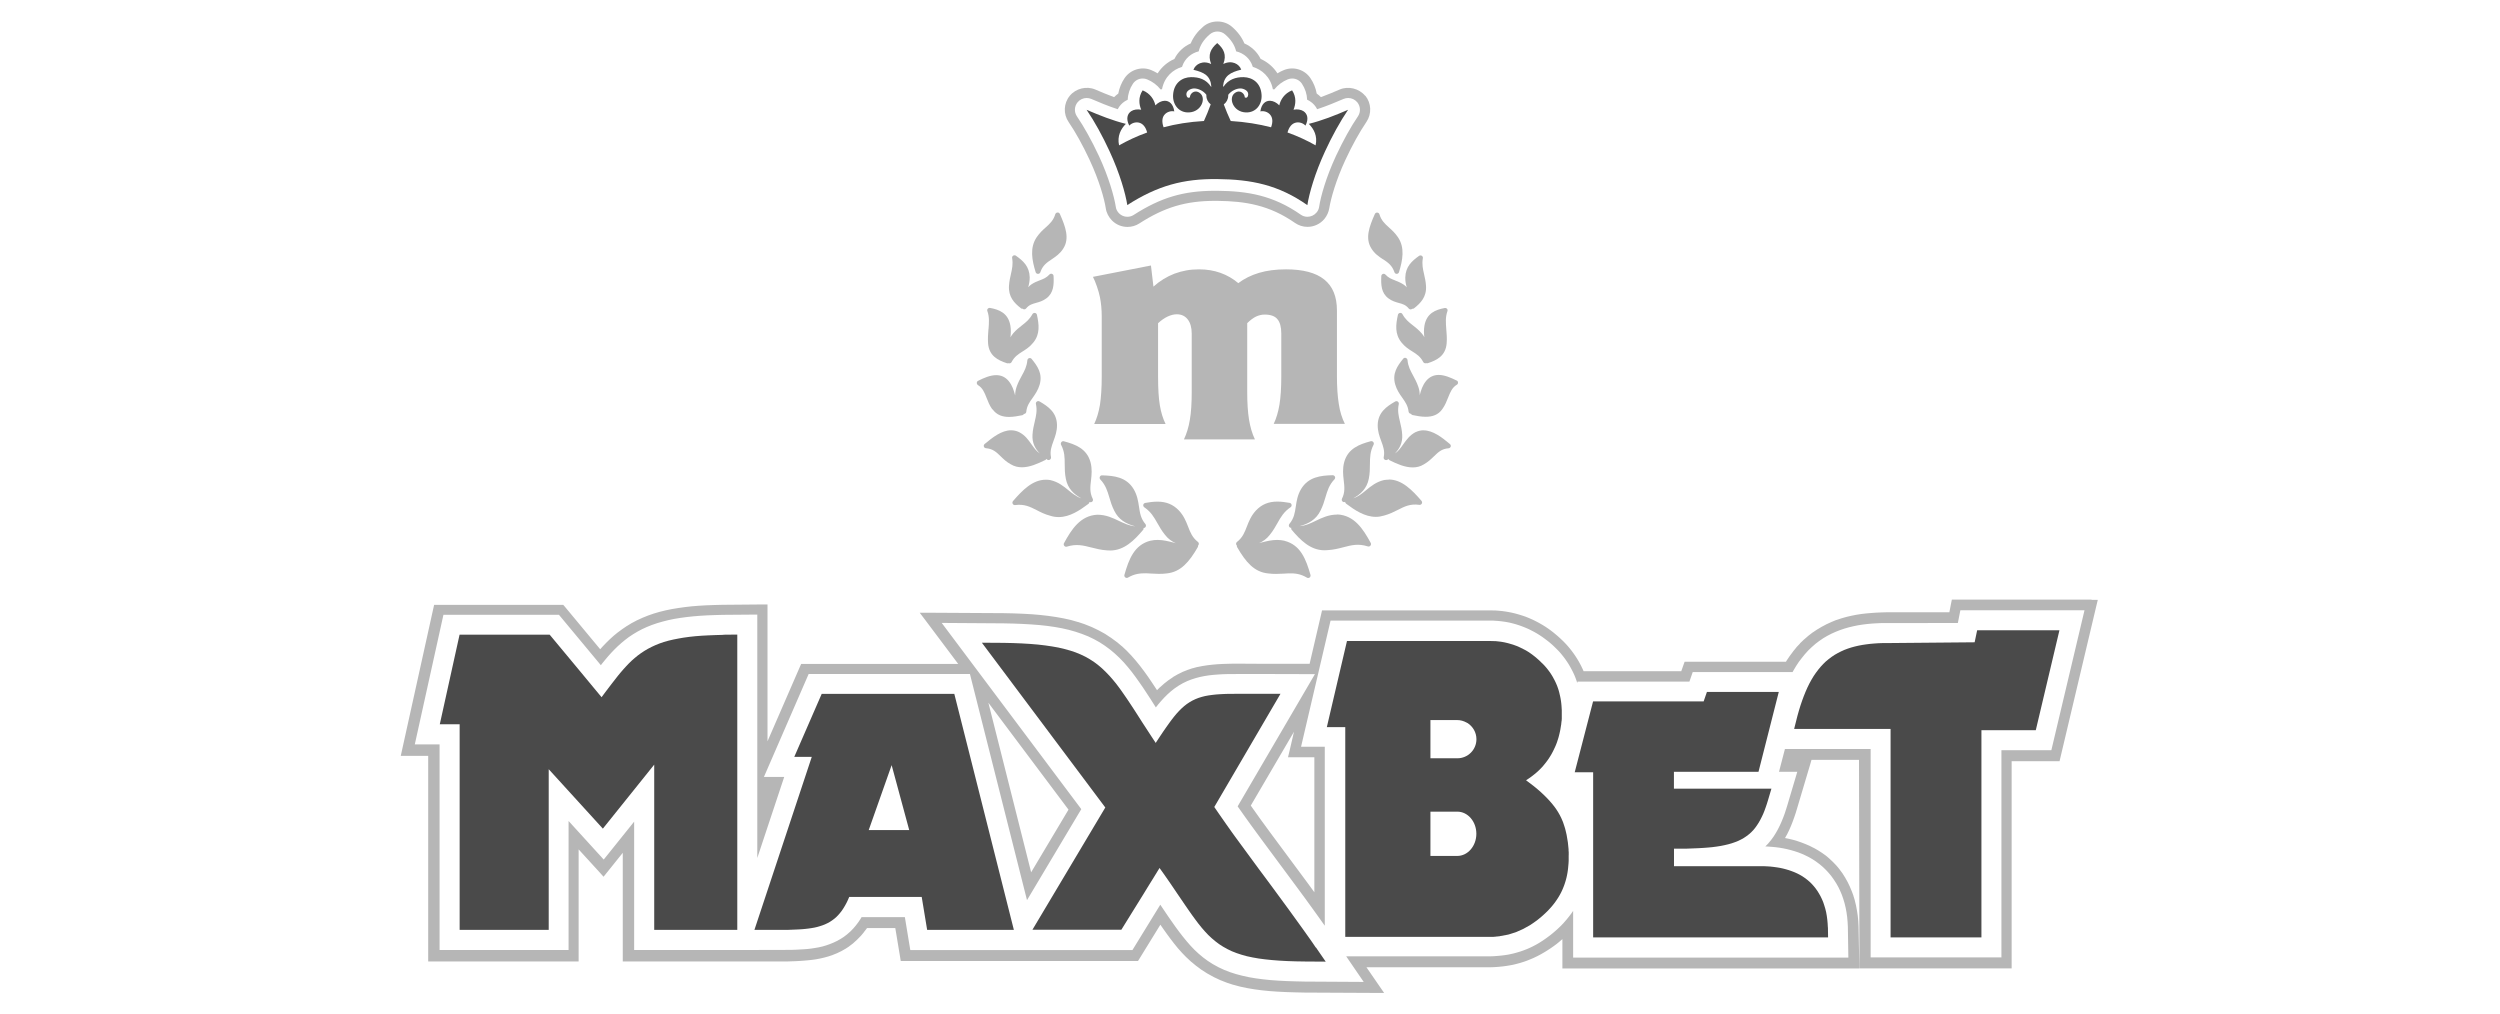 <?xml version="1.0" encoding="UTF-8"?><svg id="Layer_1" xmlns="http://www.w3.org/2000/svg" viewBox="0 0 350 142"><path d="M292.9,83.94h-19.64l-.11.54-.24,1.24h-8.83l-.7.02-.7.03-.7.05-.7.06-.7.08-.7.11-.7.14-.69.16-.7.2-.69.23h-.03s-.65.27-.65.27h-.02l-.02.02-.64.29h-.02l-.02.02-.62.33h-.02s-.02.02-.02.02l-.6.36h-.02s-.02.02-.02.02l-.61.41h-.02s-.02.02-.02.02l-.53.41h-.02s-.02.03-.02.03l-.6.52h-.02s-.02.03-.02.03l-.52.5-.02.02v.02s-.51.54-.51.54v.02s-.02.02-.02.02l-.46.56v.02s-.02.02-.02.02l-.44.59-.43.64-.08.14h-14.19l-.16.45-.31.88h-13.67l-.11-.25-.19-.4-.2-.39-.21-.38-.23-.38-.24-.37-.25-.36-.26-.35-.27-.34-.28-.33-.3-.33-.3-.31-.41-.39-.33-.3-.33-.28-.34-.28-.35-.27-.36-.26-.4-.27-.44-.27-.42-.24-.26-.14-.43-.22-.27-.13-.46-.2-.44-.18-.26-.09-.27-.09-.49-.15-.5-.14-.51-.12-.48-.09-.28-.05-.5-.07-.51-.05-.52-.04h-.26s-.45-.01-.45-.01h-22.97s-.54,0-.54,0l-.12.52-1.62,6.96h-6.52s-3.44-.02-3.44-.02h-.76l-.74.02-.72.02-.71.04-.7.06-.7.08-.71.11-.71.14h-.03s-.62.17-.62.17h-.04s-.7.24-.7.24h-.02l-.02.02-.59.23h-.02s-.02.02-.02.02l-.65.32h-.02s-.02.02-.02.02l-.63.36-.02.02-.02.02-.66.45h-.02s-.02.03-.02.03l-.56.44-.02.02-.02.02-.53.47h-.02s-.02.03-.02.03l-.36.36-.21-.32-.53-.8-.53-.78-.54-.75-.56-.74-.59-.73-.62-.71-.66-.69h-.01s-.01-.02-.01-.02l-.67-.63h-.02s-.02-.02-.02-.02l-.66-.56h-.02s-.02-.02-.02-.02l-.79-.58-.02-.02h-.02s-.8-.53-.8-.53h-.02s-.02-.02-.02-.02l-.84-.46h-.02s-.02-.02-.02-.02l-.88-.42h-.02s-.02-.02-.02-.02l-.93-.37h-.02l-.02-.02-.93-.31h-.03s-.97-.28-.97-.28l-1.03-.23-1.06-.19-1.1-.16-1.14-.13-1.19-.1-1.25-.07-1.31-.05-1.38-.03-10.35-.06h-1.37s.82,1.08.82,1.08l4.57,6.09h-21.99l-.18.41-4.53,10.42v-19.16h-.68l-5.64.05-1.14.03-1.09.04-1.04.06-1,.08-.97.11-.93.13-.91.15-.87.18-.85.21-.82.24-.8.28-.77.31h-.02l-.02.02-.72.33h-.02l-.02.02-.68.36h-.02s-.02.02-.02.02l-.65.4h-.02s-.02.02-.02.02l-.62.42-.62.46h-.02s-.01.02-.01.02l-.55.45-.54.49-.51.5-.49.51-.34.38-4.96-5.97-.21-.24h-18.08l-.12.53-4.37,19.79-.18.82h3.84v28.78h21.06v-15.69l2.96,3.24.53.59.5-.62,2.19-2.73v15.21h23.1l.57-.02.56-.02.56-.03.56-.04.57-.05.56-.06.57-.08.58-.11.6-.14.58-.16.54-.18h.02l.02-.02.6-.24h.02s.02-.02.02-.02l.56-.27h.02s.02-.02.02-.02l.54-.31h.02s.02-.02.02-.02l.46-.3.02-.02.02-.02.52-.39.02-.02.02-.02.54-.49.02-.02.02-.02.44-.45.02-.02.02-.02.38-.45.02-.02v-.02s.42-.54.42-.54l.02-.02v-.02s.02-.02.02-.02h3.96l.67,4.04.09.57h33.22l.2-.32,2.93-4.76.34.49.51.72.52.71.53.69.55.68.59.66.62.64h.01s.02.02.02.02l.64.6h.02s.02.02.02.02l.66.55.02.02h.02s.69.52.69.52h.02s.02.02.02.02l.73.47.02.02h.02s.88.49.88.49h.02s.02.02.02.02l.83.39h.02s.02.02.02.02l.87.34h.02l.02.02.92.3h.03s.92.25.92.25l.98.21,1.01.17,1.04.14,1.09.11,1.13.08,1.2.06,1.26.04,1.33.03,9.84.05h1.3l-.73-1.06-1.74-2.53h17.26l.61-.02.59-.04.6-.06.46-.06.56-.09.43-.08.45-.11.56-.15.54-.17.42-.15.52-.21.42-.18.52-.25.51-.27.5-.29.37-.23.49-.32.4-.28.38-.28.37-.3.36-.31.11-.09v4.11h41.56v-.69s-.1-5.22-.1-5.22l-.04-.75-.07-.73-.11-.72-.13-.7-.17-.7v-.03s-.2-.64-.2-.64v-.03s-.24-.64-.24-.64v-.02l-.02-.02-.25-.6v-.02l-.02-.02-.26-.54v-.02s-.02-.02-.02-.02l-.32-.57v-.02s-.02-.02-.02-.02l-.35-.55v-.02s-.02-.02-.02-.02l-.39-.52v-.02s-.02-.02-.02-.02l-.41-.5-.02-.02-.02-.02-.44-.46-.02-.02-.02-.02-.5-.47-.02-.02-.02-.02-.5-.42h-.02s-.02-.02-.02-.02l-.5-.36h-.02s-.02-.02-.02-.02l-.51-.33h-.02s-.02-.02-.02-.02l-.53-.3h-.02s-.02-.01-.02-.01l-.53-.27-.58-.25-.57-.22-.58-.2-.58-.17-.58-.14-.55-.11h0s.02-.03.02-.03l.3-.54.28-.58.25-.57.23-.59.21-.58.2-.59.18-.59,1.86-6.25.18-.62h6.65l.06,28.51v.68h21.31v-29.01h6.71l.12-.52,5.03-21.23.2-.83h-.85l-.04-.03ZM287.23,105.03h-7.03v29.01h-18.31v-29.18h-12l-.83,3.19h2.56l-1.41,4.75-.18.57-.18.55-.2.54-.22.54-.23.52-.26.52-.28.51-.35.56-.34.47-.43.52-.39.4.39.02.53.04.53.05.53.07.53.09.52.11.52.13.52.15.52.17.51.2.51.23.5.25.49.28.47.31.46.34.47.39.46.44.4.43.38.46.35.49.33.51.3.53.24.5.24.56.21.6.18.6.15.63.12.63.09.65.06.66.04.69.07,4.35h-38.53v-6.54l-.03.05-.24.34-.25.33-.27.34-.27.32-.28.32-.29.31-.31.3-.32.3-.33.29-.33.28-.34.27-.35.26-.36.26-.45.3-.33.21-.45.26-.46.24-.46.22-.37.16-.47.18-.37.13-.49.15-.51.14-.4.09-.39.08-.52.08-.41.05-.54.05-.54.04-.56.02h-20.08l2.45,3.58-8.26-.05-1.31-.03-1.23-.04-1.17-.06-1.1-.08-1.05-.11-.99-.13-.95-.16-.91-.2-.88-.23-.88-.28-.82-.32-.79-.37-.8-.44-.7-.45-.65-.48-.62-.52-.6-.56-.57-.6-.54-.62-.52-.64-.51-.66-.5-.68-.5-.71-.51-.73-1.12-1.66-3.9,6.35h-31.1l-.76-4.61h-6.06l-.11.19-.33.5-.37.49-.35.41-.41.42-.48.42-.46.35-.44.28-.5.28-.51.24-.55.22-.46.16-.51.15-.53.12-.52.09-.52.08-.52.06-.53.04-.53.03-.54.03-.54.02h-.55s-.56.01-.56.01h-1.17s-3.47.01-3.47.01h-.13s-16.25,0-16.25,0v-17.97l-4.26,5.31-4.92-5.4v18.06h-18.06v-28.78h-3.47l4.01-18.15h16.17l5.87,7.06.18-.24.41-.5.42-.5.43-.48.45-.47.47-.46.5-.45.52-.43.55-.42.59-.39.62-.37.64-.34.68-.31.7-.28.73-.25.76-.22.79-.2.82-.17.85-.14.89-.12.92-.1.97-.08,1.02-.06,1.06-.04,1.12-.03,4.81-.04v34.08l3.77-11.35h-2.84l6.26-14.41h22.58l7.99,31.66,7.6-12.74-19.54-26.07,8.68.06,1.36.03,1.28.05,1.22.07,1.16.09,1.1.12,1.04.15,1,.18.96.22.92.26.89.3.89.35.83.4.79.44.75.49.74.55.63.53.64.6.61.63.57.66.55.68.53.71.52.73.52.75.52.79.53.81.75,1.18.31-.4.42-.49.42-.46.45-.45.5-.45.52-.41.59-.4.57-.33.6-.29.56-.22.65-.21.57-.15.63-.13.64-.1.64-.07.65-.05.67-.04.7-.02h.72s.75-.01.75-.01h3.43s7.28.02,7.28.02l-10.82,18.51.99,1.4.92,1.28,1.4,1.91,5.18,6.99.95,1.29.95,1.31.95,1.32.86,1.21v-25.06h-3.32l4.13-17.66h22.74l.23.02.47.03.46.05.45.06.25.04.43.08.45.11.44.12.44.14.23.08.22.08.41.16.42.18.23.11.39.2.23.12.39.22.4.25.36.24.33.24.32.24.32.25.3.26.3.27.37.36.27.27.27.29.25.3.24.3.24.32.22.32.22.33.2.34.19.34.18.34.17.35.16.36.14.36.13.37.07.23.05-.19h15.66l.46-1.33h13.98l.13-.23.36-.61.39-.59.42-.55.43-.53.46-.51.49-.47.56-.49.49-.37.57-.39.56-.33.58-.3.6-.27.61-.24.62-.21.63-.18.63-.15.64-.13.64-.1.65-.08.65-.06.66-.04.67-.03h.67s10.03-.01,10.03-.01l.35-1.78h17.38l-4.64,19.59h-.02ZM138.36,98.37l11.23,14.98-5.23,8.77-5.99-23.75h0ZM181.16,106.02h2.85v18.9l-.04-.06-.95-1.3-5.18-6.99-1.39-1.9-.91-1.28-.43-.61,6.05-10.34-.64,2.75-.2.83h.85,0Z" fill="#b6b6b6"/><path d="M191.12,13.41c-.85-1.03-2.36-1.4-3.58-.87-.82.35-1.69.72-2.61,1.06-.18-.18-.37-.35-.59-.5-.14-.77-.44-1.51-.88-2.16-.79-1.18-2.34-1.68-3.69-1.14-.33.13-.64.29-.93.47-.56-.88-1.37-1.58-2.35-2.02-.47-.96-1.29-1.74-2.28-2.17-.35-.85-.94-1.65-1.76-2.35-1.11-.96-2.9-.96-4,0-.82.7-1.4,1.49-1.75,2.35-1,.44-1.81,1.21-2.28,2.17-.98.44-1.79,1.13-2.35,2.02-.3-.18-.61-.34-.93-.47-1.33-.54-2.9-.04-3.7,1.14-.44.65-.74,1.39-.88,2.16-.21.15-.41.32-.59.5-.95-.35-1.84-.73-2.61-1.06-1.23-.53-2.74-.17-3.59.87-.87,1.05-.93,2.56-.16,3.68.95,1.39,1.98,3.25,2.91,5.24l.05.11c1.33,2.86,2.04,5.41,2.24,6.72.09.64.41,1.24.87,1.71.58.58,1.35.9,2.17.9.59,0,1.17-.17,1.66-.49,3.53-2.27,6.5-3.16,10.58-3.16h.33c3.94.04,7.29.59,10.88,3.09.52.36,1.12.55,1.75.55.91,0,1.77-.4,2.36-1.1.36-.44.6-.96.69-1.51.21-1.32.92-3.89,2.26-6.77.94-2.03,1.99-3.91,2.94-5.31.76-1.12.7-2.63-.16-3.68h-.01ZM190.11,16.29c-.99,1.45-2.08,3.41-3.06,5.51-1.41,3.03-2.16,5.74-2.37,7.15-.04.3-.17.58-.37.81-.31.37-.78.59-1.27.59-.34,0-.66-.1-.94-.3-3.89-2.72-7.48-3.3-11.68-3.34h-.34c-4.39,0-7.58.95-11.36,3.38-.26.17-.57.26-.89.26-.44,0-.85-.17-1.16-.48-.25-.25-.42-.57-.46-.92-.22-1.41-.97-4.11-2.36-7.11l-.04-.08c-.97-2.07-2.05-4.02-3.04-5.47-.41-.6-.37-1.41.09-1.97.31-.38.78-.6,1.27-.6.23,0,.44.05.65.13,1.11.48,2.38,1.01,3.7,1.44.23-.45.57-.83,1-1.11.13-.08.26-.15.4-.22.03-.8.28-1.57.73-2.24.31-.46.82-.73,1.37-.73.21,0,.42.04.61.12.74.3,1.4.79,1.89,1.41.07-.01.13-.03.2-.03.35-1.78,1.56-2.75,2.81-3.13.01-.04.02-.08.04-.12.35-1.03,1.22-1.79,2.29-2.05.2-.87.71-1.67,1.55-2.38.3-.26.68-.4,1.07-.4s.78.14,1.07.4c.83.72,1.35,1.52,1.55,2.38,1.07.25,1.94,1.01,2.29,2.05.02.04.03.08.04.12,1.24.38,2.46,1.36,2.81,3.13.07.01.13.02.2.03.5-.62,1.15-1.11,1.89-1.41.2-.08.4-.12.61-.12.55,0,1.06.27,1.37.73.45.68.7,1.44.73,2.24.14.06.27.14.4.22.43.27.78.66,1,1.11,1.31-.43,2.59-.96,3.7-1.44.21-.09.42-.13.65-.13.49,0,.95.22,1.27.6.46.56.5,1.37.09,1.97h0Z" fill="#b6b6b6" fill-rule="evenodd"/><path d="M153.22,59.36h9.96c-.37-.76-.64-1.63-.8-2.61-.17-.99-.25-2.34-.25-4.05v-7.45c.44-.41.89-.72,1.33-.93.45-.21.89-.32,1.29-.32.67,0,1.18.26,1.54.73.36.47.55,1.12.55,1.99v8.14c0,1.57-.08,2.87-.26,3.91-.17,1.03-.45,1.95-.83,2.75h9.94c-.39-.81-.66-1.75-.83-2.79-.17-1.06-.25-2.34-.25-3.87v-9.62c.43-.42.84-.73,1.23-.92.39-.18.8-.28,1.21-.28.85,0,1.44.22,1.78.64.37.42.55,1.1.55,2.03v5.98c0,1.63-.09,2.95-.26,3.98-.17,1.02-.44,1.91-.8,2.67h9.96c-.4-.8-.69-1.72-.85-2.79-.17-1.05-.26-2.35-.26-3.87v-9.21c0-1.95-.59-3.39-1.78-4.34-1.18-.95-2.96-1.42-5.35-1.42-1.41,0-2.67.16-3.78.49-1.1.33-2.07.81-2.9,1.44-.74-.63-1.58-1.11-2.5-1.44-.93-.33-1.92-.49-2.98-.49-.66,0-1.26.05-1.8.15-.55.1-1.1.25-1.65.45-1.08.42-2.07,1.02-2.95,1.82l-.35-2.96-8.12,1.59c.36.68.81,1.99.98,2.85.17.85.25,1.75.25,2.71v8.38c0,1.62-.09,2.95-.25,3.98-.17,1.02-.44,1.91-.8,2.67" fill="#b6b6b6" fill-rule="evenodd"/><polygon points="161.73 21.34 161.52 18.9 162.92 20.91 165.36 20.7 163.35 22.1 163.56 24.53 162.16 22.53 159.73 22.74 161.73 21.34" fill="#4a4a4a" fill-rule="evenodd"/><polygon points="179.37 18.9 179.16 21.33 181.16 22.74 178.73 22.53 177.33 24.53 177.54 22.1 175.54 20.7 177.97 20.91 179.37 18.9" fill="#4a4a4a" fill-rule="evenodd"/><polygon points="169.81 21.28 167.45 20.65 169.81 20.01 170.45 17.65 171.08 20.01 173.44 20.65 171.08 21.28 170.45 23.64 169.81 21.28" fill="#4a4a4a" fill-rule="evenodd"/><path d="M169.59,8.98c-1.17-.59-2.23-.01-2.51.79,1.52.37,2.38.82,2.51,2.35l-.04.03c-.69-1.05-1.68-1.36-2.81-1.35-1.23.02-2.41.79-2.51,2.51-.07,1.3.78,2.48,2.2,2.43,1.8-.06,2.5-2.05,1.53-2.73-.78-.55-1.39.17-1.37.61-.28.2-.49-.08-.5-.42-.01-.56.72-.82,1.09-.82.55,0,1.29.32,1.71.89v.12c0,.5.24.94.61,1.22-.29.79-.61,1.61-.95,2.33-2.08.12-3.96.43-5.65.88-.28-.79-.18-1.35.08-1.7.36-.49,1.03-.63,1.42-.52-.14-1.05-.72-1.52-1.38-1.49-.42.02-.88.24-1.27.64-.16-.78-.71-1.67-1.78-2.1-.64.96-.51,1.98-.2,2.71-.55-.1-1.05-.02-1.4.21-.55.36-.76,1.08-.27,2.02.26-.31.88-.59,1.46-.39.42.14.83.54,1.04,1.35-1.48.53-2.79,1.16-3.93,1.8-.29-1.3.25-2.31.95-3.01-1.82-.45-3.67-1.18-5.5-1.97,1.13,1.65,2.26,3.73,3.21,5.79h0c1.45,3.12,2.25,5.98,2.49,7.55h0c4.26-2.73,7.84-3.69,12.6-3.64,4.76.05,8.55.8,12.61,3.65h0c.24-1.58,1.04-4.44,2.49-7.56h0c.95-2.06,2.09-4.14,3.21-5.79-1.82.79-3.67,1.52-5.5,1.97.71.71,1.25,1.71.95,3.01-1.14-.65-2.45-1.27-3.93-1.8.22-.81.62-1.21,1.05-1.35.58-.2,1.2.08,1.46.39.49-.94.28-1.66-.27-2.02-.36-.23-.85-.31-1.4-.21.31-.73.44-1.76-.2-2.71-1.08.43-1.62,1.32-1.79,2.1-.39-.4-.85-.62-1.27-.64-.66-.03-1.24.44-1.38,1.49.39-.11,1.06.02,1.42.52.27.36.37.91.08,1.7-1.69-.44-3.57-.75-5.65-.88-.34-.71-.68-1.54-.97-2.32.37-.28.62-.73.62-1.23,0-.04,0-.08,0-.12.43-.57,1.16-.89,1.71-.89.37,0,1.1.26,1.09.82,0,.34-.22.61-.49.42.02-.43-.59-1.16-1.37-.61-.97.68-.27,2.67,1.53,2.73,1.43.05,2.27-1.13,2.2-2.43-.09-1.72-1.28-2.48-2.51-2.51-1.11-.02-2.14.33-2.82,1.33-.02-.02-.05-.03-.07-.05.15-1.48,1.04-1.96,2.55-2.33-.27-.8-1.33-1.38-2.51-.79.5-1.29.06-2.14-.85-2.93-.92.79-1.35,1.64-.85,2.93h0Z" fill="#4a4a4a" fill-rule="evenodd"/><path d="M133.61,97.14h-18.57l-3.84,8.82h2.45l-8.03,24.22h4.7s.52-.02.52-.02l.5-.02.48-.02.46-.03.45-.04.43-.05.42-.06.41-.07.4-.09.38-.11.37-.12.36-.14.34-.16.33-.18.32-.21.31-.23.29-.25.27-.28.26-.3.25-.32.23-.35.22-.37.21-.39.2-.42.16-.38h10.15l.76,4.61h12.14l-6.16-24.42-2.18-8.63h.01ZM121.62,116.21l3.21-9.09,2.46,9.09h-5.68,0Z" fill="#4a4a4a" fill-rule="evenodd"/><path d="M219.62,119.72v-.42s-.02-.21-.02-.21v-.2s-.02-.2-.02-.2l-.02-.2-.02-.2-.02-.19-.02-.19-.03-.18-.03-.18-.03-.18-.03-.18-.03-.18-.03-.17-.04-.17-.04-.17-.04-.17-.04-.16-.04-.16-.05-.16-.05-.16-.05-.15-.05-.15-.05-.15-.05-.15-.06-.14-.06-.14-.06-.14-.06-.14-.07-.14-.07-.14-.07-.14-.08-.14-.08-.14-.08-.14-.09-.14-.09-.14-.09-.14-.1-.14-.1-.14-.11-.14-.11-.14-.11-.14-.12-.14-.12-.14-.12-.14-.13-.14-.13-.14-.13-.14-.14-.14-.14-.14-.14-.14-.15-.14-.15-.14-.15-.14-.16-.14-.16-.14-.16-.14-.17-.14-.17-.14-.17-.14-1.07-.81.33-.22.25-.17.24-.18.23-.18.23-.18.22-.19.22-.2.21-.2.2-.21.2-.21.18-.22.18-.22.17-.22.17-.23.16-.23.15-.24.15-.24.14-.25.13-.25.13-.26.12-.26.12-.26.11-.27.1-.27.09-.28.09-.28.08-.29.07-.29.07-.3.06-.3.05-.31.05-.31.02-.09v-.09s.02-.09.02-.09v-.09s.02-.08.02-.08v-.08s.01-.07.01-.07l.02-.07v-.14s.01-.06.01-.06v-.06s0-.05,0-.05v-1.11l-.02-.33-.02-.32-.03-.32-.04-.32-.05-.31-.06-.31-.07-.3-.07-.3-.08-.29-.09-.28-.1-.28-.11-.27-.12-.27-.13-.27-.14-.26-.14-.26-.15-.25-.16-.25-.17-.24-.18-.24-.19-.24-.2-.23-.21-.23-.22-.22-.05-.04-.04-.04-.22-.22-.23-.21-.24-.21-.25-.21-.26-.2-.27-.2-.27-.19-.16-.1-.15-.09-.16-.09-.16-.09-.16-.08-.16-.08-.16-.08-.16-.08-.16-.07-.16-.07-.16-.07-.17-.06-.16-.06-.17-.06-.17-.05-.17-.05-.17-.05-.17-.05-.17-.04-.17-.04-.17-.04-.17-.03-.17-.03-.18-.03-.18-.02-.18-.02-.18-.02-.18-.02h-.18s-.18-.01-.18-.01h-.18s-.18-.01-.18-.01h-20.09l-2.82,12.06h2.58v29.36h20.51s.12,0,.12,0h.12s.12-.01.12-.01l.12-.02h.11s.11-.02.11-.02h.11s.11-.02.11-.02h.11s.11-.03.11-.03l.11-.02.11-.02.11-.02.11-.02.11-.02.11-.02.11-.02.11-.02.11-.02.1-.02.1-.02.1-.03.1-.03.1-.03.09-.03.1-.03.09-.03.09-.03.09-.03.09-.03.09-.03.09-.03.09-.03.09-.04.09-.04.09-.04.09-.04.09-.04.09-.04.09-.04.09-.04.09-.04.09-.04.09-.05.09-.05.09-.05.09-.05.09-.05.09-.05.09-.05.09-.05.09-.05.09-.05.09-.05.09-.06.09-.06.09-.06.09-.06.09-.06.31-.22.3-.22.28-.23.28-.23.27-.24.26-.24.25-.24.24-.25.23-.25.22-.25.21-.26.2-.26.19-.27.18-.27.17-.27.16-.28.15-.28.14-.29.13-.3.12-.3.11-.3.1-.31.09-.31.08-.31.07-.32.06-.32.05-.33.04-.33.03-.33.03-.34.02-.34v-.79ZM204.02,119.83h-3.76v-6.2h3.76c1.48,0,2.67,1.39,2.67,3.1s-1.2,3.1-2.67,3.1h0ZM204.02,106.16h-3.76v-5.35h3.76c.46,0,.9.13,1.28.34l.06.03.07.04h.02c.75.49,1.25,1.31,1.25,2.27,0,1.48-1.2,2.67-2.67,2.67h0Z" fill="#4a4a4a" fill-rule="evenodd"/><path d="M184.25,132.67l1.35,1.96-2.91-.02-1.27-.02-1.19-.04-1.11-.06-1.03-.08-.97-.1-.91-.12-.85-.15-.8-.17-.75-.21-.7-.23-.66-.26-.62-.3-.59-.33-.56-.36-.53-.4-.51-.43-.49-.46-.47-.5-.46-.53-.45-.56-.45-.6-.46-.63-.47-.67-.49-.71-.51-.75-.54-.79-.56-.83-.6-.88-.64-.92-.69-.97-.03-.03-.07.12-.18.29-.54.88-.18.29-.54.87-.18.29-.53.87-.18.29-.18.29-.18.29-.18.29-.18.29-.54.87-.18.29-.54.87-.18.29-.78,1.26h-12.45l10.2-17.11-17.28-23.07,3.05.02,1.32.03,1.23.05,1.16.07,1.09.09,1.02.12.95.14.9.16.84.2.8.22.75.25.71.29.67.32.63.36.6.39.57.43.54.46.52.5.51.53.49.56.49.6.48.64.48.68.49.71.5.75.52.79.54.84.56.88.6.92.63.97.67,1.02.03.04.26-.4.43-.65.41-.61.39-.56.37-.52.36-.49.35-.45.35-.42.35-.38.35-.35.36-.32.37-.29.39-.26.4-.23.42-.2.43-.17.45-.14.47-.12.49-.09.51-.07.54-.06.56-.04.6-.03.64-.02h.68s.72-.01.72-.01h2.47s.93,0,.93,0h2.42s-9.27,15.85-9.27,15.85l.17.25.46.67.46.66.46.66.46.65.46.65.47.65.47.64.47.64.47.64.47.64.47.64.47.64.47.64.47.63.47.63.94,1.27.47.64.47.64.47.64.47.64.47.64.47.65.47.65.47.65.47.65.47.66.47.66.47.67.46.68-.02-.02Z" fill="#4a4a4a" fill-rule="evenodd"/><path d="M255.91,129.84l.02,1.4h-32.89v-23.12h-2.58l2.57-9.92h15.48l.46-1.33h10.06l-2.84,11.18h-11.84v2.36h13.65l-.47,1.59-.16.52-.17.5-.17.47-.18.45-.2.43-.21.41-.22.39-.24.37-.25.35-.27.33-.3.31-.32.28-.34.26-.36.24-.39.22-.41.2-.43.17-.46.16-.49.14-.51.12-.54.11-.57.09-.6.08-.64.06-.67.05-.71.04-.75.03-.79.03h-1.82v2.46h12.61l.45.02.45.03.44.05.44.06.43.07.42.09.42.11.41.12.4.14.39.15.38.17.37.19.36.21.34.23.33.25.32.27.3.29.28.31.27.33.25.35.23.37.22.39.2.41.18.43.15.45.14.46.12.49.09.51.07.53.05.54.03.56h0Z" fill="#4a4a4a" fill-rule="evenodd"/><path d="M288.32,88.24l-3.31,13.99h-7.61v29.01h-12.72v-2.64s0-.91,0-.91v-4.56s0-.91,0-.91v-5.48s0-.91,0-.91v-8.21s0-2.74,0-2.74v-.91s0-1.83,0-1.83v-.09h-13.5l.45-1.79.21-.75.22-.72.23-.68.24-.65.25-.62.26-.59.27-.55.29-.53.3-.5.32-.47.33-.44.34-.41.36-.39.37-.36.4-.33.41-.31.42-.28.44-.25.45-.23.46-.21.48-.18.49-.16.51-.14.52-.12.53-.1.54-.08.56-.07.57-.05.59-.04.6-.02h.61s12.25-.11,12.25-.11l.35-1.68h11.57-.03Z" fill="#4a4a4a" fill-rule="evenodd"/><path d="M101.27,88.86l1.95-.02v41.34h-11.63v-23.13l-7.19,8.96-7.58-8.32v22.49h-12.47v-28.78h-2.78l2.77-12.55h12.61l.49.59,1.48,1.78.44.53,1.48,1.78.44.53,1.44,1.74.24.29.24.29,1.02,1.23.28-.38.42-.56.41-.54.4-.52.39-.5.38-.49.38-.46.38-.44.39-.43.39-.41.4-.39.42-.37.43-.35.45-.33.47-.31.49-.29.52-.27.54-.25.57-.23.6-.21.64-.18.68-.16.71-.14.75-.13.8-.11.84-.09.9-.07.95-.05,1.01-.04,1.07-.03h-.01Z" fill="#4a4a4a" fill-rule="evenodd"/><path d="M142.91,43.15c.07.06.17.08.26.07.03.03.07.05.11.07s.08.02.12.02c.1,0,.2-.05.26-.13.41-.51.87-.63,1.4-.78.44-.12.94-.26,1.43-.63,1.03-.75,1.07-1.95,1.01-3.12,0-.14-.09-.26-.22-.31-.13-.05-.27-.01-.36.09-.42.46-.84.62-1.34.81-.37.14-.79.3-1.22.6h0c-.16.12-.3.24-.41.37.12-.42.21-.86.21-1.38-.04-1.55-.93-2.32-1.93-3.03-.11-.08-.26-.08-.38-.01s-.18.21-.15.34c.14.84,0,1.49-.17,2.24-.11.49-.23,1-.27,1.62-.11,1.55.73,2.44,1.67,3.16h-.01Z" fill="#b6b6b6"/><path d="M138.38,46.11c-.05.62-.1,1.26-.05,1.97h0c.14,1.73,1.35,2.35,2.63,2.77.07.03.16.02.23,0,.02.01.05.02.07.02.02,0,.04,0,.04,0,.15,0,.26-.07.32-.18.4-.76.92-1.09,1.53-1.48.51-.32,1.03-.65,1.51-1.25.98-1.2.8-2.53.51-3.89-.03-.14-.14-.24-.28-.26-.14-.02-.28.05-.35.17-.41.74-.89,1.12-1.44,1.55-.4.31-.81.63-1.24,1.12h0c-.15.19-.28.37-.4.57.06-.52.09-1.06-.01-1.64-.31-1.75-1.55-2.23-2.84-2.47-.12-.02-.24.02-.32.11-.08.09-.11.22-.06.33.3.84.23,1.64.16,2.54h0Z" fill="#b6b6b6"/><path d="M138.95,57.29c.59.83,1.42,1.08,2.32,1.08.61,0,1.24-.12,1.85-.24.1-.02.19-.09.23-.18.03,0,.05,0,.08-.01.14-.04.24-.15.25-.3.08-.81.45-1.33.89-1.94.37-.53.75-1.07.98-1.84.44-1.54-.28-2.58-1.12-3.61-.09-.11-.23-.15-.36-.11-.13.04-.23.16-.24.3-.08.88-.4,1.47-.78,2.16-.25.46-.51.93-.72,1.54h0c-.15.43-.21.84-.21,1.22-.18-.69-.39-1.39-.91-2.02-.46-.55-1.04-.82-1.74-.82-.82,0-1.7.37-2.53.79-.11.05-.18.16-.19.29,0,.12.06.24.16.31.67.41.92,1.05,1.21,1.79.2.51.42,1.08.81,1.62h0Z" fill="#b6b6b6"/><path d="M146.31,64.43c.08-.04.14-.11.16-.18.05.03.09.07.14.1.12.08.26.08.38,0s.17-.22.15-.35c-.17-.84.07-1.5.35-2.27.25-.67.5-1.36.49-2.23-.03-1.76-1.23-2.6-2.45-3.3-.12-.07-.26-.06-.37.02-.11.08-.16.21-.13.34.2.93.02,1.65-.17,2.48-.13.56-.27,1.13-.31,1.83h0c-.07,1.14.38,1.96,1.03,2.62-.49-.32-.81-.78-1.17-1.28-.44-.63-.9-1.29-1.75-1.72-.36-.17-.73-.25-1.12-.25-1.3,0-2.58.99-3.69,1.92-.11.09-.15.23-.11.36s.16.22.3.23c.96.08,1.45.54,2.05,1.13.38.37.81.79,1.4,1.11.51.31,1.03.43,1.58.43,1.09,0,2.21-.5,3.23-1h.01Z" fill="#b6b6b6"/><path d="M195.3,39.25c-.5-.19-.92-.35-1.34-.81-.09-.1-.24-.14-.36-.09s-.22.17-.22.31c-.05,1.21-.02,2.36,1.01,3.12.5.37,1,.51,1.43.63.53.14.99.27,1.4.78.06.08.16.13.26.13.04,0,.08,0,.12-.02.04-.02.08-.04.11-.07.09.02.19-.01.26-.07.93-.73,1.78-1.61,1.67-3.16-.04-.61-.16-1.12-.27-1.61-.17-.75-.32-1.39-.17-2.24.03-.14-.04-.27-.15-.34-.12-.07-.26-.07-.38.01-1,.72-1.89,1.49-1.93,3.03h0c-.01.52.08.97.21,1.38-.12-.14-.26-.26-.42-.37-.44-.3-.85-.45-1.22-.6h0Z" fill="#b6b6b6"/><path d="M193.62,36.29c.69.46,1.28.86,1.6,1.82.05.14.17.23.32.23h0c.15,0,.27-.1.32-.24.51-1.67.85-3.41-.14-4.88-.42-.62-.88-1.03-1.28-1.39-.56-.51-1.05-.94-1.32-1.83-.04-.14-.16-.23-.31-.24-.14-.01-.27.07-.33.2-.8,1.8-1.38,3.41-.49,4.82.45.74,1.04,1.13,1.61,1.51h0Z" fill="#b6b6b6"/><path d="M145.33,38.34h0c.15,0,.27-.09.32-.23.32-.96.92-1.36,1.61-1.82.57-.39,1.16-.78,1.61-1.51.89-1.41.31-3.02-.49-4.83-.06-.13-.18-.21-.33-.2-.14.01-.26.1-.31.24-.27.89-.76,1.32-1.33,1.84-.41.36-.87.78-1.28,1.39h0c-.99,1.47-.65,3.22-.14,4.88.04.14.17.24.32.24h0Z" fill="#b6b6b6"/><path d="M199.42,47.22c-.11-.2-.24-.39-.4-.57-.43-.49-.84-.81-1.24-1.12-.55-.43-1.03-.81-1.44-1.55-.07-.13-.21-.2-.35-.17-.14.02-.25.13-.28.26-.3,1.36-.47,2.68.5,3.88.48.6,1,.93,1.51,1.25.61.38,1.13.71,1.53,1.48.06.11.17.18.3.18.02,0,.04,0,.06,0,.03,0,.05-.01.07-.02.07.03.15.03.23,0,1.28-.42,2.48-1.04,2.62-2.77.06-.71,0-1.35-.05-1.96-.07-.91-.14-1.7.16-2.55.04-.12.02-.24-.06-.33s-.2-.13-.32-.11c-1.29.25-2.53.72-2.84,2.47-.1.58-.08,1.12-.01,1.64h.02Z" fill="#b6b6b6"/><path d="M187.23,72.04c-1.22,0-2.15.45-3.04.88-.73.35-1.42.69-2.24.74,1.21-.32,2.3-.9,2.92-2.17.34-.68.53-1.3.7-1.89.27-.91.5-1.7,1.26-2.5.09-.1.12-.25.06-.37-.06-.13-.17-.19-.32-.2-1.67.04-3.39.23-4.42,1.94h0c-.5.85-.62,1.66-.74,2.45-.13.89-.25,1.66-.89,2.42-.09.11-.11.26-.04.39.06.11.17.17.29.17-.02.1,0,.21.07.28,1.18,1.4,2.6,2.86,4.58,2.86.14,0,.29-.01.44-.02.85-.05,1.56-.23,2.24-.41,1.11-.29,2.07-.54,3.4-.11.13.04.27,0,.36-.11s.11-.26.04-.38c-1.06-1.95-2.29-3.87-4.68-3.99v.02Z" fill="#b6b6b6"/><path d="M194.44,67.15h0c-.21,0-.42.02-.63.05h-.02c-1.1.25-1.84.85-2.54,1.43-.56.46-1.09.9-1.79,1.13,1.04-.57,1.9-1.37,2.17-2.72.15-.75.16-1.41.16-2.05.01-.95.02-1.78.51-2.73.06-.12.05-.26-.04-.37s-.22-.15-.35-.12c-1.59.43-3.19,1.01-3.72,2.92h0c-.25.95-.16,1.76-.07,2.55.11.91.2,1.69-.24,2.57-.06.13-.04.28.05.38s.24.14.37.08c0,0,.02,0,.02-.01,0,.09.05.18.13.25,1.22.92,2.62,1.85,4.16,1.85.38,0,.76-.06,1.16-.18.77-.21,1.37-.51,1.94-.8.92-.47,1.72-.88,3-.7.14.02.27-.05.34-.17.07-.12.05-.27-.04-.39-1.31-1.51-2.74-2.99-4.59-2.99h.01Z" fill="#b6b6b6"/><path d="M199.33,60.24c-.39,0-.76.08-1.12.25,0,0-.01,0-.02,0-.83.43-1.29,1.09-1.74,1.72-.36.51-.68.97-1.17,1.28.64-.65,1.1-1.47,1.03-2.62-.04-.69-.18-1.27-.31-1.82-.2-.83-.37-1.56-.17-2.48.03-.13-.03-.26-.13-.34s-.25-.09-.37-.02c-1.22.7-2.42,1.54-2.45,3.3h0c-.01.87.24,1.56.49,2.23.28.76.53,1.43.35,2.27-.03.14.03.27.15.35.12.07.27.07.38,0,.05-.03.09-.07.14-.1.03.08.09.14.16.18,1.02.51,2.15,1,3.23,1,.54,0,1.07-.12,1.56-.43.6-.34,1.03-.75,1.41-1.12.61-.59,1.09-1.06,2.05-1.13.14-.01.25-.11.3-.23.04-.13,0-.27-.11-.36-1.1-.93-2.38-1.92-3.69-1.92h.01Z" fill="#b6b6b6"/><path d="M203.94,53.28c-.83-.41-1.71-.79-2.53-.79-.69,0-1.28.28-1.74.82h0c-.52.63-.73,1.33-.91,2.02,0-.38-.05-.79-.21-1.22-.21-.6-.47-1.08-.72-1.54-.37-.69-.7-1.28-.78-2.16-.01-.14-.11-.25-.24-.3s-.27,0-.36.11c-.84,1.03-1.56,2.08-1.12,3.61h0c.22.76.6,1.31.98,1.84.43.61.8,1.14.89,1.95.02.14.12.26.25.3.03,0,.05,0,.08.01.05.09.13.16.23.18.61.13,1.24.24,1.85.24.9,0,1.74-.25,2.32-1.08.39-.54.61-1.11.81-1.62.3-.74.55-1.39,1.22-1.79.11-.06.17-.18.16-.31,0-.12-.08-.24-.19-.29h0Z" fill="#b6b6b6"/><path d="M166.33,73.72c-.29-.74-.59-1.5-1.28-2.25-.8-.84-1.76-1.24-3-1.24-.61,0-1.24.09-1.72.18-.14.03-.24.13-.27.26s.03.27.14.35c.94.64,1.35,1.37,1.83,2.21.3.53.61,1.08,1.08,1.66.44.56.95.92,1.51,1.16-.07-.02-.15-.04-.23-.06l-.14-.04c-.69-.17-1.39-.36-2.18-.36-.34,0-.66.03-1,.11h-.02c-2.26.59-3.01,2.6-3.63,4.78-.04.13.01.27.12.36.06.05.14.07.21.07.06,0,.12-.02.17-.05.9-.52,1.66-.61,2.54-.6.25,0,.5.02.75.04.66.04,1.35.08,2.13-.02,1.97-.2,3.16-1.61,4.35-3.68.04-.07.05-.15.04-.22.04-.04.07-.08.09-.14.05-.14,0-.29-.11-.37-.78-.61-1.06-1.32-1.38-2.15h0Z" fill="#b6b6b6"/><path d="M160.03,74.2c.07-.08.09-.18.07-.28.12,0,.23-.06.29-.17.07-.12.06-.28-.04-.39-.64-.76-.76-1.53-.89-2.42-.12-.78-.24-1.59-.74-2.45-1.03-1.71-2.74-1.89-4.42-1.94-.15-.02-.26.07-.32.2-.06.13-.03.27.06.37.75.8.99,1.59,1.26,2.5.17.6.36,1.21.7,1.89.61,1.23,1.61,1.82,2.92,2.17-.82-.06-1.51-.4-2.24-.74-.9-.43-1.82-.88-3.06-.88-2.36.12-3.6,2.03-4.66,3.98-.07.12-.05.27.04.38.09.11.23.15.36.11,1.32-.42,2.29-.17,3.4.11.68.17,1.38.36,2.22.41.15.02.3.02.44.02,1.99,0,3.41-1.47,4.59-2.86h0Z" fill="#b6b6b6"/><path d="M152.54,70.28s.02,0,.02.01c.13.05.28.02.37-.08s.12-.25.05-.38c-.44-.89-.35-1.67-.24-2.58.09-.79.18-1.6-.07-2.55-.53-1.91-2.13-2.49-3.73-2.92-.13-.04-.27.01-.35.12s-.1.25-.04.37c.5.95.51,1.78.51,2.73,0,.64.01,1.29.16,2.05.27,1.36,1.13,2.15,2.17,2.72-.7-.23-1.23-.67-1.79-1.12-.71-.58-1.43-1.18-2.56-1.44-.21-.04-.42-.05-.63-.05h0c-1.85,0-3.28,1.48-4.59,2.99-.09.11-.11.26-.04.39.07.13.21.19.34.17,1.28-.17,2.07.23,3,.7.57.3,1.17.6,1.93.8.4.13.79.18,1.17.18,1.54,0,2.93-.93,4.16-1.85.08-.06.13-.15.14-.25h.01Z" fill="#b6b6b6"/><path d="M179.81,75.7c-.33-.07-.65-.11-1-.11-.79,0-1.49.18-2.17.35l-.15.04c-.07.02-.15.04-.22.06.55-.24,1.07-.6,1.5-1.16.47-.57.78-1.13,1.08-1.66.47-.84.89-1.57,1.83-2.21.12-.08.17-.22.14-.35-.03-.14-.14-.24-.27-.26-.49-.08-1.11-.18-1.72-.18-1.24,0-2.19.4-2.99,1.24h0c-.69.75-.99,1.51-1.28,2.26-.32.83-.6,1.54-1.38,2.15-.11.09-.16.24-.11.37.02.05.05.1.09.14-.01.07,0,.15.04.22,1.19,2.07,2.38,3.49,4.34,3.68.8.11,1.48.06,2.14.03.25-.02.5-.03.75-.04.88-.02,1.65.07,2.54.6.05.03.11.05.17.05.07,0,.15-.03.21-.07.11-.08.15-.23.12-.36-.63-2.19-1.38-4.2-3.65-4.78h0Z" fill="#b6b6b6"/></svg>